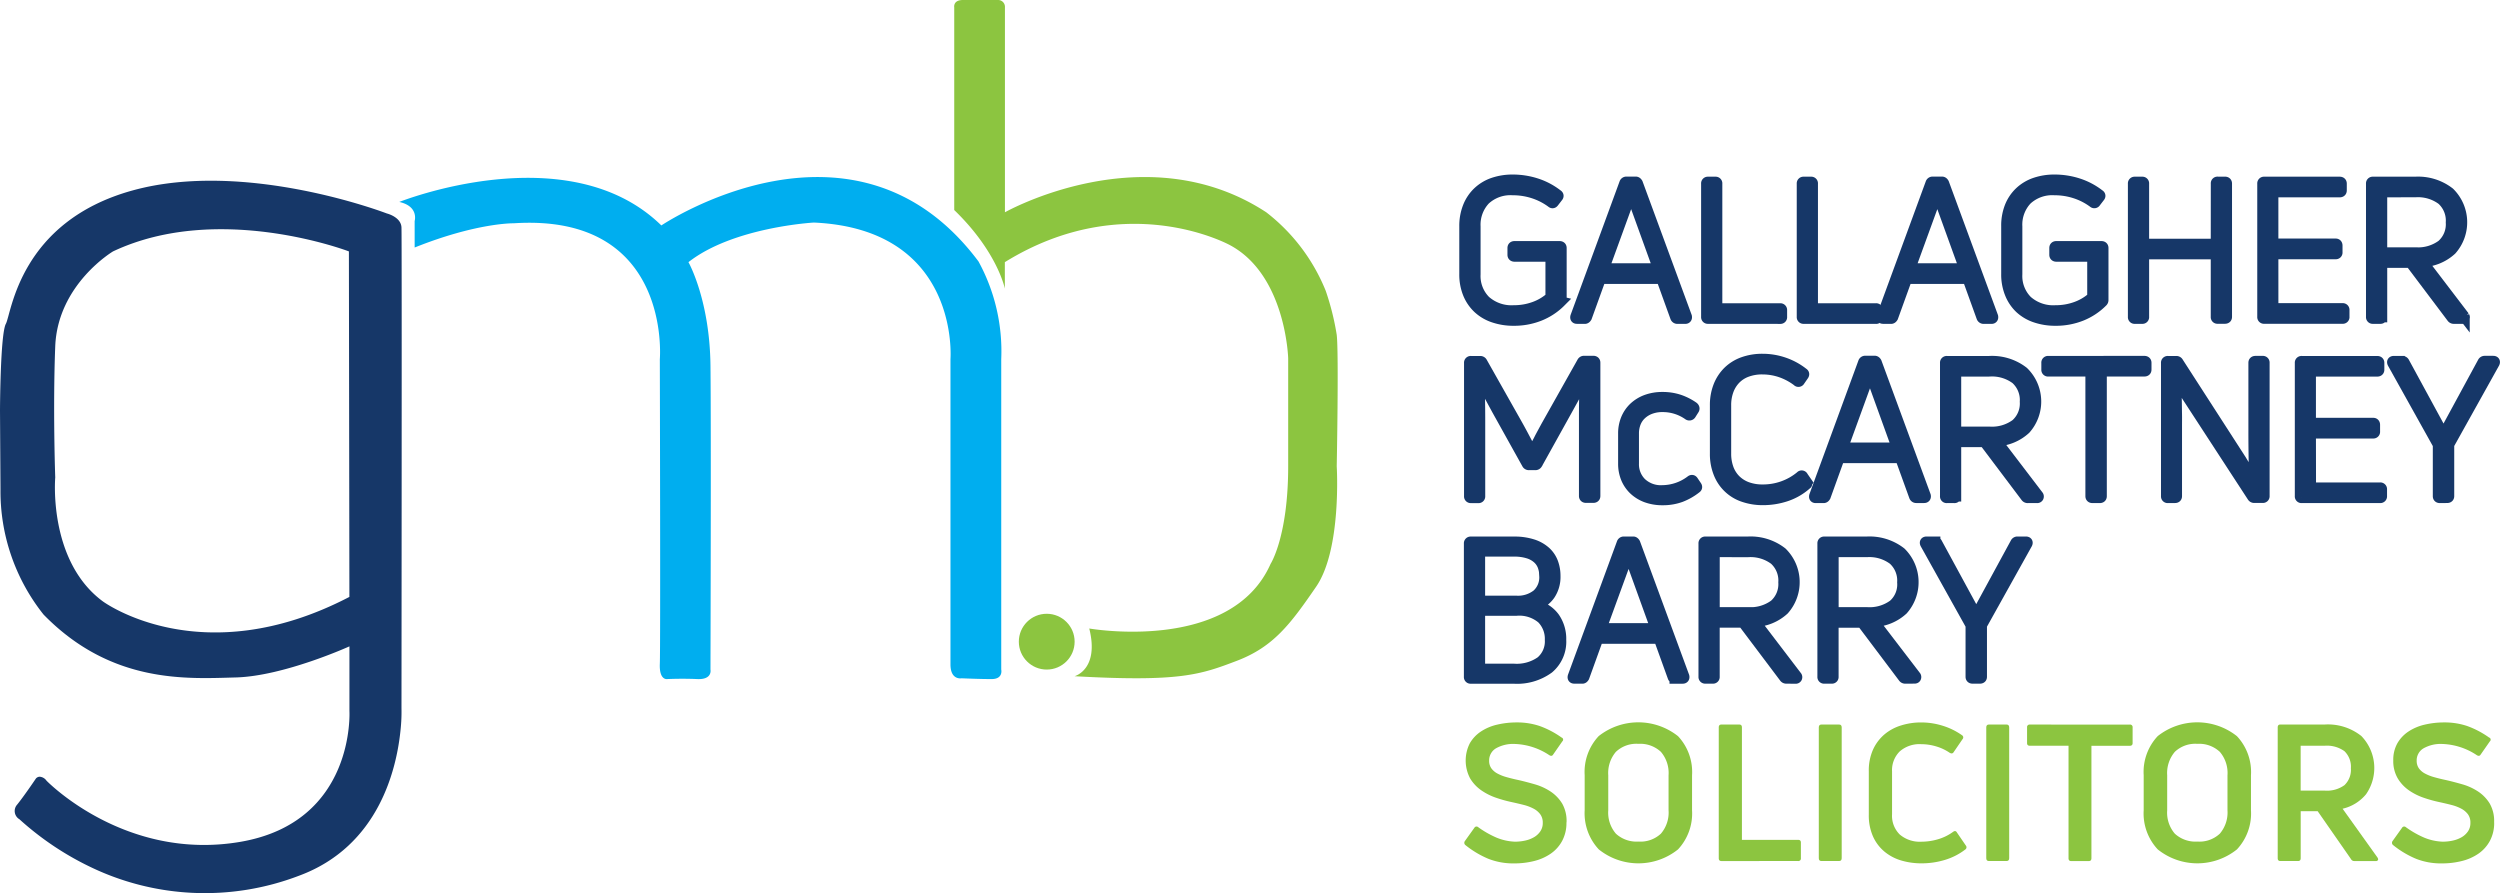 <?xml version="1.0" encoding="UTF-8"?>
<svg xmlns="http://www.w3.org/2000/svg" width="233.179" height="83.297" viewBox="0 0 233.179 83.297">
  <g id="GMB_VECTOR_LOGO_FULL_COLOUR" data-name="GMB_VECTOR_LOGO_FULL COLOUR" transform="translate(-0.03)">
    <path id="Path_239" data-name="Path 239" d="M37.476,85.666c-.046-.981-1.368-1.3-1.368-1.3S22.96,79.3,12.394,82.221,1.1,93.7.577,94.659.03,102.744.03,102.744l.046,7.349a18.444,18.444,0,0,0,4.018,11.686c6.344,6.505,13.442,5.979,17.916,5.865s10.612-2.9,10.612-2.9v6.026s.593,10.365-10.179,12.208-18.075-5.705-18.075-5.705a.854.854,0,0,0-.622-.369.1.1,0,0,0-.044,0,.489.489,0,0,0-.317.16l-.01.015h0c-.122.18-1.124,1.658-1.743,2.423a.891.891,0,0,0,.207,1.366h0a27.671,27.671,0,0,0,6.087,4.188l.041.021.278.137a24.568,24.568,0,0,0,19.669.925c7.488-2.761,9.122-10.036,9.476-13.6a15.755,15.755,0,0,0,.087-2.032S37.522,86.649,37.476,85.666ZM9.61,120.54c-5.112-3.788-4.428-11.547-4.428-11.547s-.228-6.437,0-12.231,5.39-8.856,5.39-8.856c9.86-4.654,22,0,22,0l.046,32.226C18.785,127.342,9.61,120.54,9.61,120.54Z" transform="translate(0 -64.457)" fill="#163768"></path>
    <path id="Path_240" data-name="Path 240" d="M667.968,92.3A5.816,5.816,0,0,1,666,93.6a6.4,6.4,0,0,1-2.4.446,5.668,5.668,0,0,1-1.878-.294,3.955,3.955,0,0,1-1.451-.854,3.856,3.856,0,0,1-.927-1.362,4.693,4.693,0,0,1-.33-1.8V85.246a4.8,4.8,0,0,1,.332-1.808,3.827,3.827,0,0,1,.908-1.352,3.914,3.914,0,0,1,1.414-.856,5.516,5.516,0,0,1,1.843-.292,7.186,7.186,0,0,1,2.183.342,6.362,6.362,0,0,1,1.965,1.037c.1.058.108.126.037.207l-.375.485c-.058.083-.124.1-.195.035a5.892,5.892,0,0,0-1.7-.873,6.219,6.219,0,0,0-1.916-.3,3.487,3.487,0,0,0-2.6.918,3.4,3.4,0,0,0-.91,2.488v4.467a3.271,3.271,0,0,0,.945,2.475,3.672,3.672,0,0,0,2.651.908,5.541,5.541,0,0,0,1.889-.319,4.686,4.686,0,0,0,1.565-.923V88.07h-3.381c-.108,0-.162-.048-.162-.145v-.636c0-.1.054-.145.162-.145h4.2c.106,0,.16.048.16.143v4.843a.208.208,0,0,1-.07.168Z" transform="translate(-522.374 -64.159)" fill="#163768" stroke="#163768" stroke-width="1"></path>
    <path id="Path_241" data-name="Path 241" d="M709.027,94.611c-.108,0-.143-.06-.108-.178L713.48,82a.172.172,0,0,1,.16-.124h.883q.089,0,.162.124l4.575,12.438c.023.118-.019.178-.124.178h-.73a.182.182,0,0,1-.178-.124l-1.3-3.6h-5.693l-1.3,3.6q-.073.124-.162.124Zm2.511-4.648h5.091l-2.51-6.943h-.054Z" transform="translate(-561.92 -64.906)" fill="#163768" stroke="#163768" stroke-width="1"></path>
    <path id="Path_242" data-name="Path 242" d="M767.938,94.629a.126.126,0,0,1-.143-.143V82.048a.126.126,0,0,1,.143-.143h.695a.124.124,0,0,1,.141.143V93.709h5.9a.129.129,0,0,1,.143.145v.636a.126.126,0,0,1-.143.145Z" transform="translate(-608.6 -64.924)" fill="#163768" stroke="#163768" stroke-width="1"></path>
    <path id="Path_243" data-name="Path 243" d="M810.968,94.63a.126.126,0,0,1-.143-.143V82.048a.126.126,0,0,1,.143-.143h.695a.126.126,0,0,1,.141.143V93.709h5.912a.128.128,0,0,1,.143.145v.636a.126.126,0,0,1-.143.145Z" transform="translate(-642.71 -64.925)" fill="#163768" stroke="#163768" stroke-width="1"></path>
    <path id="Path_244" data-name="Path 244" d="M846.787,94.611c-.108,0-.143-.06-.108-.178L851.24,82a.172.172,0,0,1,.16-.124h.889q.091,0,.162.124l4.575,12.438c.023.118-.019.178-.124.178h-.73a.182.182,0,0,1-.178-.124l-1.3-3.6H849l-1.3,3.6q-.073.124-.162.124Zm2.51-4.648h5.091l-2.51-6.943h-.054Z" transform="translate(-671.122 -64.906)" fill="#163768" stroke="#163768" stroke-width="1"></path>
    <path id="Path_245" data-name="Path 245" d="M911.747,92.3a5.8,5.8,0,0,1-1.967,1.3,6.4,6.4,0,0,1-2.394.446,5.668,5.668,0,0,1-1.878-.294,3.982,3.982,0,0,1-1.451-.854,3.858,3.858,0,0,1-.918-1.37,4.694,4.694,0,0,1-.33-1.8V85.246a4.8,4.8,0,0,1,.321-1.808,3.826,3.826,0,0,1,.908-1.352,3.923,3.923,0,0,1,1.416-.856,5.5,5.5,0,0,1,1.843-.292,7.17,7.17,0,0,1,2.185.342,6.373,6.373,0,0,1,1.967,1.037c.1.058.106.126.035.207l-.373.485a.129.129,0,0,1-.207.035,5.867,5.867,0,0,0-1.7-.873,6.2,6.2,0,0,0-1.914-.3,3.494,3.494,0,0,0-2.6.918,3.383,3.383,0,0,0-.908,2.488v4.467a3.275,3.275,0,0,0,.943,2.475,3.67,3.67,0,0,0,2.654.908,5.531,5.531,0,0,0,1.886-.319,4.719,4.719,0,0,0,1.567-.923V88.07h-3.377c-.106,0-.16-.048-.16-.145v-.636c0-.1.054-.145.16-.145h4.2c.106,0,.16.048.16.143v4.843A.207.207,0,0,1,911.747,92.3Z" transform="translate(-715.624 -64.159)" fill="#163768" stroke="#163768" stroke-width="1"></path>
    <path id="Path_246" data-name="Path 246" d="M967.564,82.018a.124.124,0,0,1,.141-.143h.678c.106,0,.16.048.16.143V94.456c0,.1-.054.143-.16.143H967.7a.124.124,0,0,1-.141-.143V88.588h-6.748v5.875a.126.126,0,0,1-.143.143h-.694a.126.126,0,0,1-.143-.143V82.024a.126.126,0,0,1,.143-.143h.694a.126.126,0,0,1,.143.143v5.643h6.748Z" transform="translate(-760.829 -64.9)" fill="#163768" stroke="#163768" stroke-width="1"></path>
    <path id="Path_247" data-name="Path 247" d="M1018.988,93.7h6.487a.129.129,0,0,1,.143.145v.636a.126.126,0,0,1-.143.145h-7.318a.126.126,0,0,1-.141-.143V82.049a.127.127,0,0,1,.141-.143h7.048c.108,0,.162.048.162.145v.636c0,.1-.054.145-.162.145h-6.219v4.843h5.84c.1,0,.143.054.143.164v.622a.126.126,0,0,1-.143.145h-5.84Z" transform="translate(-806.948 -64.926)" fill="#163768" stroke="#163768" stroke-width="1"></path>
    <path id="Path_248" data-name="Path 248" d="M1074.645,94.63a.207.207,0,0,1-.195-.089l-3.864-5.129h-2.67v5.075a.126.126,0,0,1-.143.143h-.694a.126.126,0,0,1-.143-.143V82.048a.126.126,0,0,1,.143-.143h3.953a4.752,4.752,0,0,1,3.186.989,3.879,3.879,0,0,1,.187,5.33,4.26,4.26,0,0,1-2.695,1.122l3.9,5.112a.135.135,0,0,1,0,.124c-.017.035-.056.054-.116.054Zm-6.729-11.8v5.662h3.132a3.755,3.755,0,0,0,2.475-.717,2.583,2.583,0,0,0,.854-2.1,2.627,2.627,0,0,0-.854-2.123,3.74,3.74,0,0,0-2.475-.726Z" transform="translate(-845.726 -64.925)" fill="#163768" stroke="#163768" stroke-width="1"></path>
    <path id="Path_249" data-name="Path 249" d="M661.278,175.228a.126.126,0,0,1-.143-.143V162.646a.126.126,0,0,1,.143-.141h.864a.187.187,0,0,1,.178.106l3.317,5.875q.319.572.694,1.283t.641,1.229h.019c.1-.168.207-.355.311-.562s.226-.415.338-.641.23-.439.348-.659.232-.425.338-.622l3.331-5.921a.184.184,0,0,1,.178-.106h.854c.108,0,.162.048.162.141v12.438q0,.143-.162.143h-.676c-.108,0-.16-.048-.16-.143v-7.084c0-.641,0-1.3.017-1.986s.025-1.343.035-1.984L671.89,164q-.373.73-.784,1.478c-.274.5-.558,1.016-.854,1.549l-2.8,5.04a.191.191,0,0,1-.178.089H666.7a.189.189,0,0,1-.178-.089l-2.807-5.044-1.64-3.027-.017.019c.012.641.023,1.306.035,1.994s.019,1.352.019,1.994v7.086a.127.127,0,0,1-.143.143Z" transform="translate(-524.052 -128.803)" fill="#163768" stroke="#163768" stroke-width="1"></path>
    <path id="Path_250" data-name="Path 250" d="M737.235,187.224a5.459,5.459,0,0,1-1.451.829,4.829,4.829,0,0,1-1.683.28,4.324,4.324,0,0,1-1.532-.257,3.38,3.38,0,0,1-1.148-.713,3.11,3.11,0,0,1-.721-1.068,3.506,3.506,0,0,1-.249-1.327v-2.836a3.506,3.506,0,0,1,.249-1.327,3.11,3.11,0,0,1,.721-1.068,3.41,3.41,0,0,1,1.148-.713,4.324,4.324,0,0,1,1.532-.257,4.878,4.878,0,0,1,1.505.226,5.241,5.241,0,0,1,1.362.682c.083.073.1.145.052.22l-.3.475a.156.156,0,0,1-.207.035,4.132,4.132,0,0,0-2.409-.761,3.145,3.145,0,0,0-1.157.195,2.554,2.554,0,0,0-.846.524,2.127,2.127,0,0,0-.527.782,2.7,2.7,0,0,0-.178.987v2.824a2.444,2.444,0,0,0,.7,1.785,2.662,2.662,0,0,0,2,.719,4.455,4.455,0,0,0,2.635-.908c.083-.07.153-.064.207.019l.3.446C737.311,187.108,737.305,187.177,737.235,187.224Z" transform="translate(-578.997 -141.708)" fill="#163768" stroke="#163768" stroke-width="1"></path>
    <path id="Path_251" data-name="Path 251" d="M780.235,173.274a5.408,5.408,0,0,1-1.9,1.086,6.777,6.777,0,0,1-2.11.338,5.456,5.456,0,0,1-1.843-.294,3.746,3.746,0,0,1-2.305-2.216,4.81,4.81,0,0,1-.321-1.8v-4.5a4.812,4.812,0,0,1,.321-1.8,3.9,3.9,0,0,1,.9-1.362,3.841,3.841,0,0,1,1.389-.854,5.237,5.237,0,0,1,1.806-.294,6.13,6.13,0,0,1,1.986.33,6.028,6.028,0,0,1,1.789.97c.083.048.1.114.035.207l-.357.516a.121.121,0,0,1-.207.017,5.6,5.6,0,0,0-1.549-.829,5.3,5.3,0,0,0-1.708-.284,4.068,4.068,0,0,0-1.478.249,2.856,2.856,0,0,0-1.068.7,3.053,3.053,0,0,0-.651,1.07,3.941,3.941,0,0,0-.222,1.362v4.5a4.026,4.026,0,0,0,.222,1.37,2.917,2.917,0,0,0,.659,1.068,3,3,0,0,0,1.076.694,4.131,4.131,0,0,0,1.5.249,5.5,5.5,0,0,0,1.866-.319,5.409,5.409,0,0,0,1.658-.943.118.118,0,0,1,.207.035l.357.516a.137.137,0,0,1-.052.211Z" transform="translate(-611.742 -128.081)" fill="#163768" stroke="#163768" stroke-width="1"></path>
    <path id="Path_252" data-name="Path 252" d="M816.477,175.221c-.108,0-.143-.06-.108-.178L820.93,162.6a.172.172,0,0,1,.16-.124h.891c.058,0,.112.041.16.124l4.575,12.438c.025.118-.017.178-.124.178h-.732a.182.182,0,0,1-.178-.124l-1.3-3.595h-5.7l-1.3,3.6c-.048.083-.1.124-.16.124Zm2.51-4.648h5.091l-2.51-6.949h-.054Z" transform="translate(-647.095 -128.797)" fill="#163768" stroke="#163768" stroke-width="1"></path>
    <path id="Path_253" data-name="Path 253" d="M882.977,175.288a.207.207,0,0,1-.195-.089l-3.864-5.129h-2.666v5.075a.126.126,0,0,1-.143.143h-.694a.124.124,0,0,1-.141-.143V162.706a.124.124,0,0,1,.141-.141h3.947a4.754,4.754,0,0,1,3.186.987,3.856,3.856,0,0,1,.195,5.324,4.252,4.252,0,0,1-2.7,1.122l3.9,5.112a.135.135,0,0,1,0,.124.12.12,0,0,1-.116.054Zm-6.725-11.8v5.664h3.132a3.762,3.762,0,0,0,2.475-.717,2.588,2.588,0,0,0,.856-2.1,2.646,2.646,0,0,0-.856-2.123,3.72,3.72,0,0,0-2.475-.726Z" transform="translate(-693.797 -128.863)" fill="#163768" stroke="#163768" stroke-width="1"></path>
    <path id="Path_254" data-name="Path 254" d="M929.969,162.53c.108,0,.162.048.162.145v.634c0,.1-.054.145-.162.145h-4.005v11.663c0,.1-.054.143-.16.143h-.678c-.106,0-.16-.048-.16-.143V163.457H921a.126.126,0,0,1-.143-.145v-.634a.126.126,0,0,1,.143-.145Z" transform="translate(-729.928 -128.836)" fill="#163768" stroke="#163768" stroke-width="1"></path>
    <path id="Path_255" data-name="Path 255" d="M974.848,175.256a.126.126,0,0,1-.143-.143V162.675a.126.126,0,0,1,.143-.141h.784a.187.187,0,0,1,.178.106l5.856,9.08q.3.5.622,1.016t.605,1.016l.035-.054q-.035-1.122-.054-2.367t-.017-2.37v-6.294c0-.093.052-.141.16-.141h.676a.127.127,0,0,1,.143.141V175.1a.127.127,0,0,1-.143.143h-.784a.191.191,0,0,1-.176-.089l-5.91-9.074c-.207-.307-.4-.634-.605-.978s-.392-.67-.57-.979l-.017.017v1.07c0,.381.012.763.019,1.148s.01.767.017,1.148,0,.736,0,1.068v6.534c0,.1-.052.143-.16.143Z" transform="translate(-772.616 -128.832)" fill="#163768" stroke="#163768" stroke-width="1"></path>
    <path id="Path_256" data-name="Path 256" d="M1035.892,174.361h6.48a.127.127,0,0,1,.143.145v.636a.129.129,0,0,1-.143.145h-7.318a.124.124,0,0,1-.141-.143V162.706a.124.124,0,0,1,.141-.141h7.048c.108,0,.162.048.162.145v.634c0,.1-.054.145-.162.145h-6.219v4.843h5.84c.1,0,.143.056.143.164v.622a.126.126,0,0,1-.143.145h-5.84Z" transform="translate(-820.342 -128.863)" fill="#163768" stroke="#163768" stroke-width="1"></path>
    <path id="Path_257" data-name="Path 257" d="M1080.862,175.228q-.162,0-.162-.143v-4.807l-4.237-7.6c-.06-.12-.023-.178.108-.178h.784a.185.185,0,0,1,.176.106l3.669,6.748,3.667-6.756a.184.184,0,0,1,.178-.106h.784c.131,0,.166.058.106.178l-4.237,7.6v4.807c0,.1-.054.143-.16.143Z" transform="translate(-853.258 -128.803)" fill="#163768" stroke="#163768" stroke-width="1"></path>
    <path id="Path_258" data-name="Path 258" d="M669.077,247a2.982,2.982,0,0,1-.481,1.723,2.637,2.637,0,0,1-1.335,1.008,3.01,3.01,0,0,1,1.746,1.146,3.47,3.47,0,0,1,.605,2.073,3.243,3.243,0,0,1-1.14,2.649,4.994,4.994,0,0,1-3.259.941h-4.005a.124.124,0,0,1-.143-.141V243.958a.126.126,0,0,1,.143-.143h4.024a5.492,5.492,0,0,1,1.762.251,3.29,3.29,0,0,1,1.194.678,2.6,2.6,0,0,1,.676,1.008A3.587,3.587,0,0,1,669.077,247Zm-.979,0a2.694,2.694,0,0,0-.151-.906,1.842,1.842,0,0,0-.491-.736,2.359,2.359,0,0,0-.889-.493,4.334,4.334,0,0,0-1.335-.18h-3.186v4.644h3.418a2.869,2.869,0,0,0,1.93-.6,2.154,2.154,0,0,0,.7-1.731Zm-2.867,8.672a3.919,3.919,0,0,0,2.527-.7,2.461,2.461,0,0,0,.856-2.017,2.7,2.7,0,0,0-.757-1.992,3.272,3.272,0,0,0-2.394-.759h-3.418v5.467Z" transform="translate(-523.996 -193.269)" fill="#163768" stroke="#163768" stroke-width="1"></path>
    <path id="Path_259" data-name="Path 259" d="M707.847,256.5c-.108,0-.143-.058-.108-.176L712.3,243.9a.174.174,0,0,1,.16-.126h.891c.058,0,.112.044.16.126l4.575,12.428c.025.118-.017.176-.124.176h-.73a.182.182,0,0,1-.178-.124l-1.3-3.6h-5.691l-1.3,3.6c-.048.083-.1.124-.16.124Zm2.51-4.646h5.1l-2.51-6.945h-.054Z" transform="translate(-560.985 -193.234)" fill="#163768" stroke="#163768" stroke-width="1"></path>
    <path id="Path_260" data-name="Path 260" d="M774.332,256.527a.207.207,0,0,1-.195-.089l-3.864-5.131H767.6v5.079a.124.124,0,0,1-.143.141h-.695a.124.124,0,0,1-.141-.141V243.948a.124.124,0,0,1,.141-.143h3.953a4.748,4.748,0,0,1,3.186.989,3.877,3.877,0,0,1,.187,5.332,4.267,4.267,0,0,1-2.7,1.122l3.9,5.112a.135.135,0,0,1,0,.124.118.118,0,0,1-.116.052Zm-6.729-11.8v5.662h3.135a3.759,3.759,0,0,0,2.473-.715,2.581,2.581,0,0,0,.856-2.094,2.627,2.627,0,0,0-.856-2.123,3.726,3.726,0,0,0-2.473-.726Z" transform="translate(-607.671 -193.261)" fill="#163768" stroke="#163768" stroke-width="1"></path>
    <path id="Path_261" data-name="Path 261" d="M827.835,256.528a.207.207,0,0,1-.195-.089l-3.864-5.131H821.1v5.079a.124.124,0,0,1-.141.141h-.694a.124.124,0,0,1-.143-.141V243.948a.126.126,0,0,1,.143-.143h3.953a4.753,4.753,0,0,1,3.186.989,3.882,3.882,0,0,1,.187,5.332,4.26,4.26,0,0,1-2.7,1.122l3.906,5.1a.135.135,0,0,1,0,.124c-.017.035-.056.052-.116.052Zm-6.731-11.8v5.662h3.141a3.768,3.768,0,0,0,2.475-.715,2.536,2.536,0,0,0,.842-2.094,2.63,2.63,0,0,0-.854-2.123,3.719,3.719,0,0,0-2.463-.73Z" transform="translate(-650.081 -193.261)" fill="#163768" stroke="#163768" stroke-width="1"></path>
    <path id="Path_262" data-name="Path 262" d="M870.628,256.5c-.106,0-.16-.046-.16-.141v-4.807l-4.237-7.6c-.06-.118-.025-.178.106-.178h.784a.187.187,0,0,1,.178.108l3.667,6.748,3.669-6.748a.182.182,0,0,1,.176-.108h.784c.131,0,.166.06.108.178l-4.237,7.6v4.807c0,.1-.054.141-.162.141Z" transform="translate(-686.608 -193.233)" fill="#163768" stroke="#163768" stroke-width="1"></path>
    <path id="Path_263" data-name="Path 263" d="M668.368,334.327a3.525,3.525,0,0,1-.4,1.727,3.4,3.4,0,0,1-1.068,1.192,4.7,4.7,0,0,1-1.549.686,7.534,7.534,0,0,1-1.866.222,6.336,6.336,0,0,1-2.394-.427,8.882,8.882,0,0,1-2.146-1.281.272.272,0,0,1-.052-.373l.889-1.244a.23.23,0,0,1,.357-.052,8.872,8.872,0,0,0,1.7.97,4.954,4.954,0,0,0,1.735.381,4.353,4.353,0,0,0,.954-.106,2.8,2.8,0,0,0,.829-.321,1.8,1.8,0,0,0,.578-.543,1.374,1.374,0,0,0,.224-.792,1.3,1.3,0,0,0-.232-.792,1.837,1.837,0,0,0-.622-.525,4.133,4.133,0,0,0-.916-.348c-.344-.089-.713-.174-1.1-.259a12.04,12.04,0,0,1-1.451-.4,5.575,5.575,0,0,1-1.406-.7,3.623,3.623,0,0,1-1.051-1.122,3.56,3.56,0,0,1-.027-3.267,3.288,3.288,0,0,1,1.037-1.1,4.6,4.6,0,0,1,1.513-.641,7.877,7.877,0,0,1,1.826-.207,6.576,6.576,0,0,1,2.127.33,8.475,8.475,0,0,1,2.057,1.078.207.207,0,0,1,.07.357l-.854,1.227c-.083.143-.207.162-.373.054a6.175,6.175,0,0,0-3.188-1.037,3.254,3.254,0,0,0-1.789.415,1.308,1.308,0,0,0-.622,1.148,1.181,1.181,0,0,0,.207.711,1.658,1.658,0,0,0,.562.481,3.985,3.985,0,0,0,.854.338q.5.143,1.086.267c.522.118,1.053.259,1.592.415a5.3,5.3,0,0,1,1.451.676,3.609,3.609,0,0,1,1.068,1.122,3.3,3.3,0,0,1,.4,1.748Z" transform="translate(-522.233 -257.623)" fill="#8cc540"></path>
    <path id="Path_264" data-name="Path 264" d="M723.015,333.2a4.91,4.91,0,0,1-1.308,3.649,5.9,5.9,0,0,1-7.391,0A4.941,4.941,0,0,1,713,333.2v-3.278a4.886,4.886,0,0,1,1.308-3.64,5.959,5.959,0,0,1,7.4.008,4.886,4.886,0,0,1,1.308,3.64Zm-7.815,0a3.009,3.009,0,0,0,.711,2.181,2.832,2.832,0,0,0,2.1.738,2.79,2.79,0,0,0,2.1-.738,3.021,3.021,0,0,0,.713-2.181v-3.259a3.034,3.034,0,0,0-.713-2.189,2.821,2.821,0,0,0-2.1-.748,2.77,2.77,0,0,0-2.1.748,3.05,3.05,0,0,0-.711,2.189Z" transform="translate(-565.165 -257.625)" fill="#8cc540"></path>
    <path id="Path_265" data-name="Path 265" d="M773.581,338.721c-.168,0-.251-.089-.251-.265v-12.2c0-.178.083-.267.251-.267h1.659c.168,0,.251.089.251.267v10.488h5.235c.178,0,.265.083.265.249v1.461a.234.234,0,0,1-.265.265Z" transform="translate(-612.989 -258.41)" fill="#8cc540"></path>
    <path id="Path_266" data-name="Path 266" d="M820.475,338.455c0,.176-.083.265-.249.265h-1.638c-.166,0-.249-.089-.249-.265v-12.2q0-.267.249-.267h1.638q.249,0,.249.267Z" transform="translate(-648.667 -258.41)" fill="#8cc540"></path>
    <path id="Path_267" data-name="Path 267" d="M849.844,336.881a5.908,5.908,0,0,1-1.916.981,7.482,7.482,0,0,1-2.181.319,6.6,6.6,0,0,1-1.887-.265,4.41,4.41,0,0,1-1.567-.829,3.939,3.939,0,0,1-1.068-1.416,4.83,4.83,0,0,1-.392-2.03v-4.049a4.738,4.738,0,0,1,.4-2.03,4.087,4.087,0,0,1,1.07-1.416,4.4,4.4,0,0,1,1.549-.829,6.164,6.164,0,0,1,1.866-.278,6.7,6.7,0,0,1,2.021.313,6.342,6.342,0,0,1,1.789.881.232.232,0,0,1,.054.357l-.829,1.211c-.083.141-.207.166-.373.07a4.478,4.478,0,0,0-1.292-.605,4.93,4.93,0,0,0-1.362-.2,2.8,2.8,0,0,0-2.011.678,2.462,2.462,0,0,0-.713,1.866V333.6a2.449,2.449,0,0,0,.721,1.895,2.877,2.877,0,0,0,2.021.668,5.479,5.479,0,0,0,1.549-.23,4.487,4.487,0,0,0,1.408-.694c.153-.108.272-.083.354.07l.829,1.211A.247.247,0,0,1,849.844,336.881Z" transform="translate(-666.497 -257.656)" fill="#8cc540"></path>
    <path id="Path_268" data-name="Path 268" d="M895.827,338.455c0,.176-.085.265-.251.265h-1.638c-.166,0-.249-.089-.249-.265v-12.2q0-.267.249-.267h1.638c.166,0,.251.089.251.267Z" transform="translate(-708.397 -258.41)" fill="#8cc540"></path>
    <path id="Path_269" data-name="Path 269" d="M921.609,325.983a.236.236,0,0,1,.267.267v1.462q0,.249-.267.249h-3.574v10.488c0,.176-.083.265-.249.265h-1.638c-.166,0-.249-.089-.249-.265v-10.49h-3.6q-.268,0-.267-.249v-1.462a.236.236,0,0,1,.267-.267Z" transform="translate(-722.934 -258.4)" fill="#8cc540"></path>
    <path id="Path_270" data-name="Path 270" d="M974.517,333.2a4.911,4.911,0,0,1-1.308,3.649,5.9,5.9,0,0,1-7.389,0,4.91,4.91,0,0,1-1.31-3.649v-3.278a4.882,4.882,0,0,1,1.31-3.64,5.944,5.944,0,0,1,7.389.008,4.886,4.886,0,0,1,1.308,3.64Zm-7.815,0a3.009,3.009,0,0,0,.711,2.181,2.832,2.832,0,0,0,2.1.738,2.781,2.781,0,0,0,2.1-.738,3.046,3.046,0,0,0,.713-2.181v-3.259a3.034,3.034,0,0,0-.713-2.189,2.821,2.821,0,0,0-2.1-.748,2.766,2.766,0,0,0-2.1.748,3.062,3.062,0,0,0-.711,2.189Z" transform="translate(-764.535 -257.625)" fill="#8cc540"></path>
    <path id="Path_271" data-name="Path 271" d="M1031.942,338.721a.334.334,0,0,1-.3-.176l-3.11-4.47h-1.586v4.38c0,.176-.083.265-.249.265h-1.646c-.166,0-.249-.089-.249-.265v-12.2q0-.267.249-.267h4.13a5,5,0,0,1,3.421,1.07,4.287,4.287,0,0,1,.435,5.44,4.005,4.005,0,0,1-2.181,1.343l3.259,4.561c.058.1.07.172.035.23a.207.207,0,0,1-.207.089Zm-5-10.753v4.183h2.243a2.783,2.783,0,0,0,1.843-.508,1.977,1.977,0,0,0,.6-1.576,2.018,2.018,0,0,0-.6-1.592,2.787,2.787,0,0,0-1.843-.508Z" transform="translate(-812.327 -258.41)" fill="#8cc540"></path>
    <path id="Path_272" data-name="Path 272" d="M1085.765,334.327a3.523,3.523,0,0,1-.4,1.727,3.438,3.438,0,0,1-1.068,1.192,4.7,4.7,0,0,1-1.551.686,7.517,7.517,0,0,1-1.866.222,6.326,6.326,0,0,1-2.395-.427,8.8,8.8,0,0,1-2.146-1.281.274.274,0,0,1-.054-.373l.889-1.244a.23.23,0,0,1,.357-.052,8.942,8.942,0,0,0,1.7.97,4.978,4.978,0,0,0,1.737.381,4.332,4.332,0,0,0,.952-.106,2.836,2.836,0,0,0,.829-.321,1.839,1.839,0,0,0,.578-.543,1.391,1.391,0,0,0,.222-.792,1.3,1.3,0,0,0-.23-.792,1.868,1.868,0,0,0-.622-.525,4.148,4.148,0,0,0-.918-.348c-.344-.089-.711-.174-1.1-.259a12.046,12.046,0,0,1-1.451-.4,5.555,5.555,0,0,1-1.408-.7,3.647,3.647,0,0,1-1.051-1.122,3.2,3.2,0,0,1-.415-1.673,3.157,3.157,0,0,1,.381-1.594,3.3,3.3,0,0,1,1.036-1.1,4.6,4.6,0,0,1,1.513-.641,7.858,7.858,0,0,1,1.824-.207,6.576,6.576,0,0,1,2.127.33,8.472,8.472,0,0,1,2.056,1.078.207.207,0,0,1,.073.357l-.856,1.227c-.083.143-.207.162-.373.054a6.161,6.161,0,0,0-3.186-1.036,3.253,3.253,0,0,0-1.789.415,1.3,1.3,0,0,0-.622,1.148,1.2,1.2,0,0,0,.207.711,1.661,1.661,0,0,0,.562.481,4.031,4.031,0,0,0,.854.338q.5.143,1.086.267c.522.118,1.053.259,1.594.415a5.319,5.319,0,0,1,1.451.676,3.586,3.586,0,0,1,1.068,1.121,3.282,3.282,0,0,1,.4,1.748Z" transform="translate(-853.1 -257.623)" fill="#8cc540"></path>
    <circle id="Ellipse_2" data-name="Ellipse 2" cx="2.602" cy="2.602" r="2.602" transform="translate(95.058 57.248)" fill="#8cc540"></circle>
    <path id="Path_273" data-name="Path 273" d="M429.334,19.591V.692S429.2,0,430.155,0h3.286a.639.639,0,0,1,.622.692V19.8s13.077-7.395,24.373,0a17.541,17.541,0,0,1,5.548,7.326,24.325,24.325,0,0,1,1.026,4.107c.2,1.71,0,12.256,0,12.256s.479,7.737-1.918,11.23-3.98,5.612-7.4,6.916-5.34,1.984-15.134,1.437c0,0,2.328-.622,1.37-4.451,0,0,13.214,2.328,16.912-6.024,0,0,1.642-2.535,1.642-9.107V33.42s-.207-7.737-5.409-10.544c0,0-9.723-5.409-21.019,1.576v2.465S433.373,23.492,429.334,19.591Z" transform="translate(-340.301)" fill="#8cc540"></path>
    <path id="Path_274" data-name="Path 274" d="M179.67,81.977s15.755-6.3,24.444,2.191c0,0,18.007-12.119,29.579,3.356a17.452,17.452,0,0,1,2.123,9.122v28.946s.207.883-.887.887-2.811-.073-2.811-.073-1.037.207-1.037-1.294V96.638s.949-12.119-12.739-12.739c0,0-7.527.415-11.7,3.694,0,0,1.986,3.491,2.054,9.654s0,28.345,0,28.345.207.954-1.233.887-2.807,0-2.807,0-.753.137-.684-1.437,0-28.4,0-28.4,1.163-13.633-13.626-12.675c0,0-3.423-.068-9.242,2.26V83.758S181.519,82.39,179.67,81.977Z" transform="translate(-142.399 -63.141)" fill="#00aeef"></path>
    <path id="Path_275" data-name="Path 275" d="M42.746,104.08v43.864s.844,13.33-11.524,16.844a25.318,25.318,0,0,1-24.147-5.865.948.948,0,0,1-.207-1.37c.591-.8,1.658-2.328,1.658-2.328h0" transform="translate(-5.247 -82.503)" fill="none"></path>
    <path id="Path_276" data-name="Path 276" d="M15.74,349.718a.58.58,0,0,1,.947-.068" transform="translate(-12.453 -276.996)" fill="none"></path>
  </g>
</svg>
